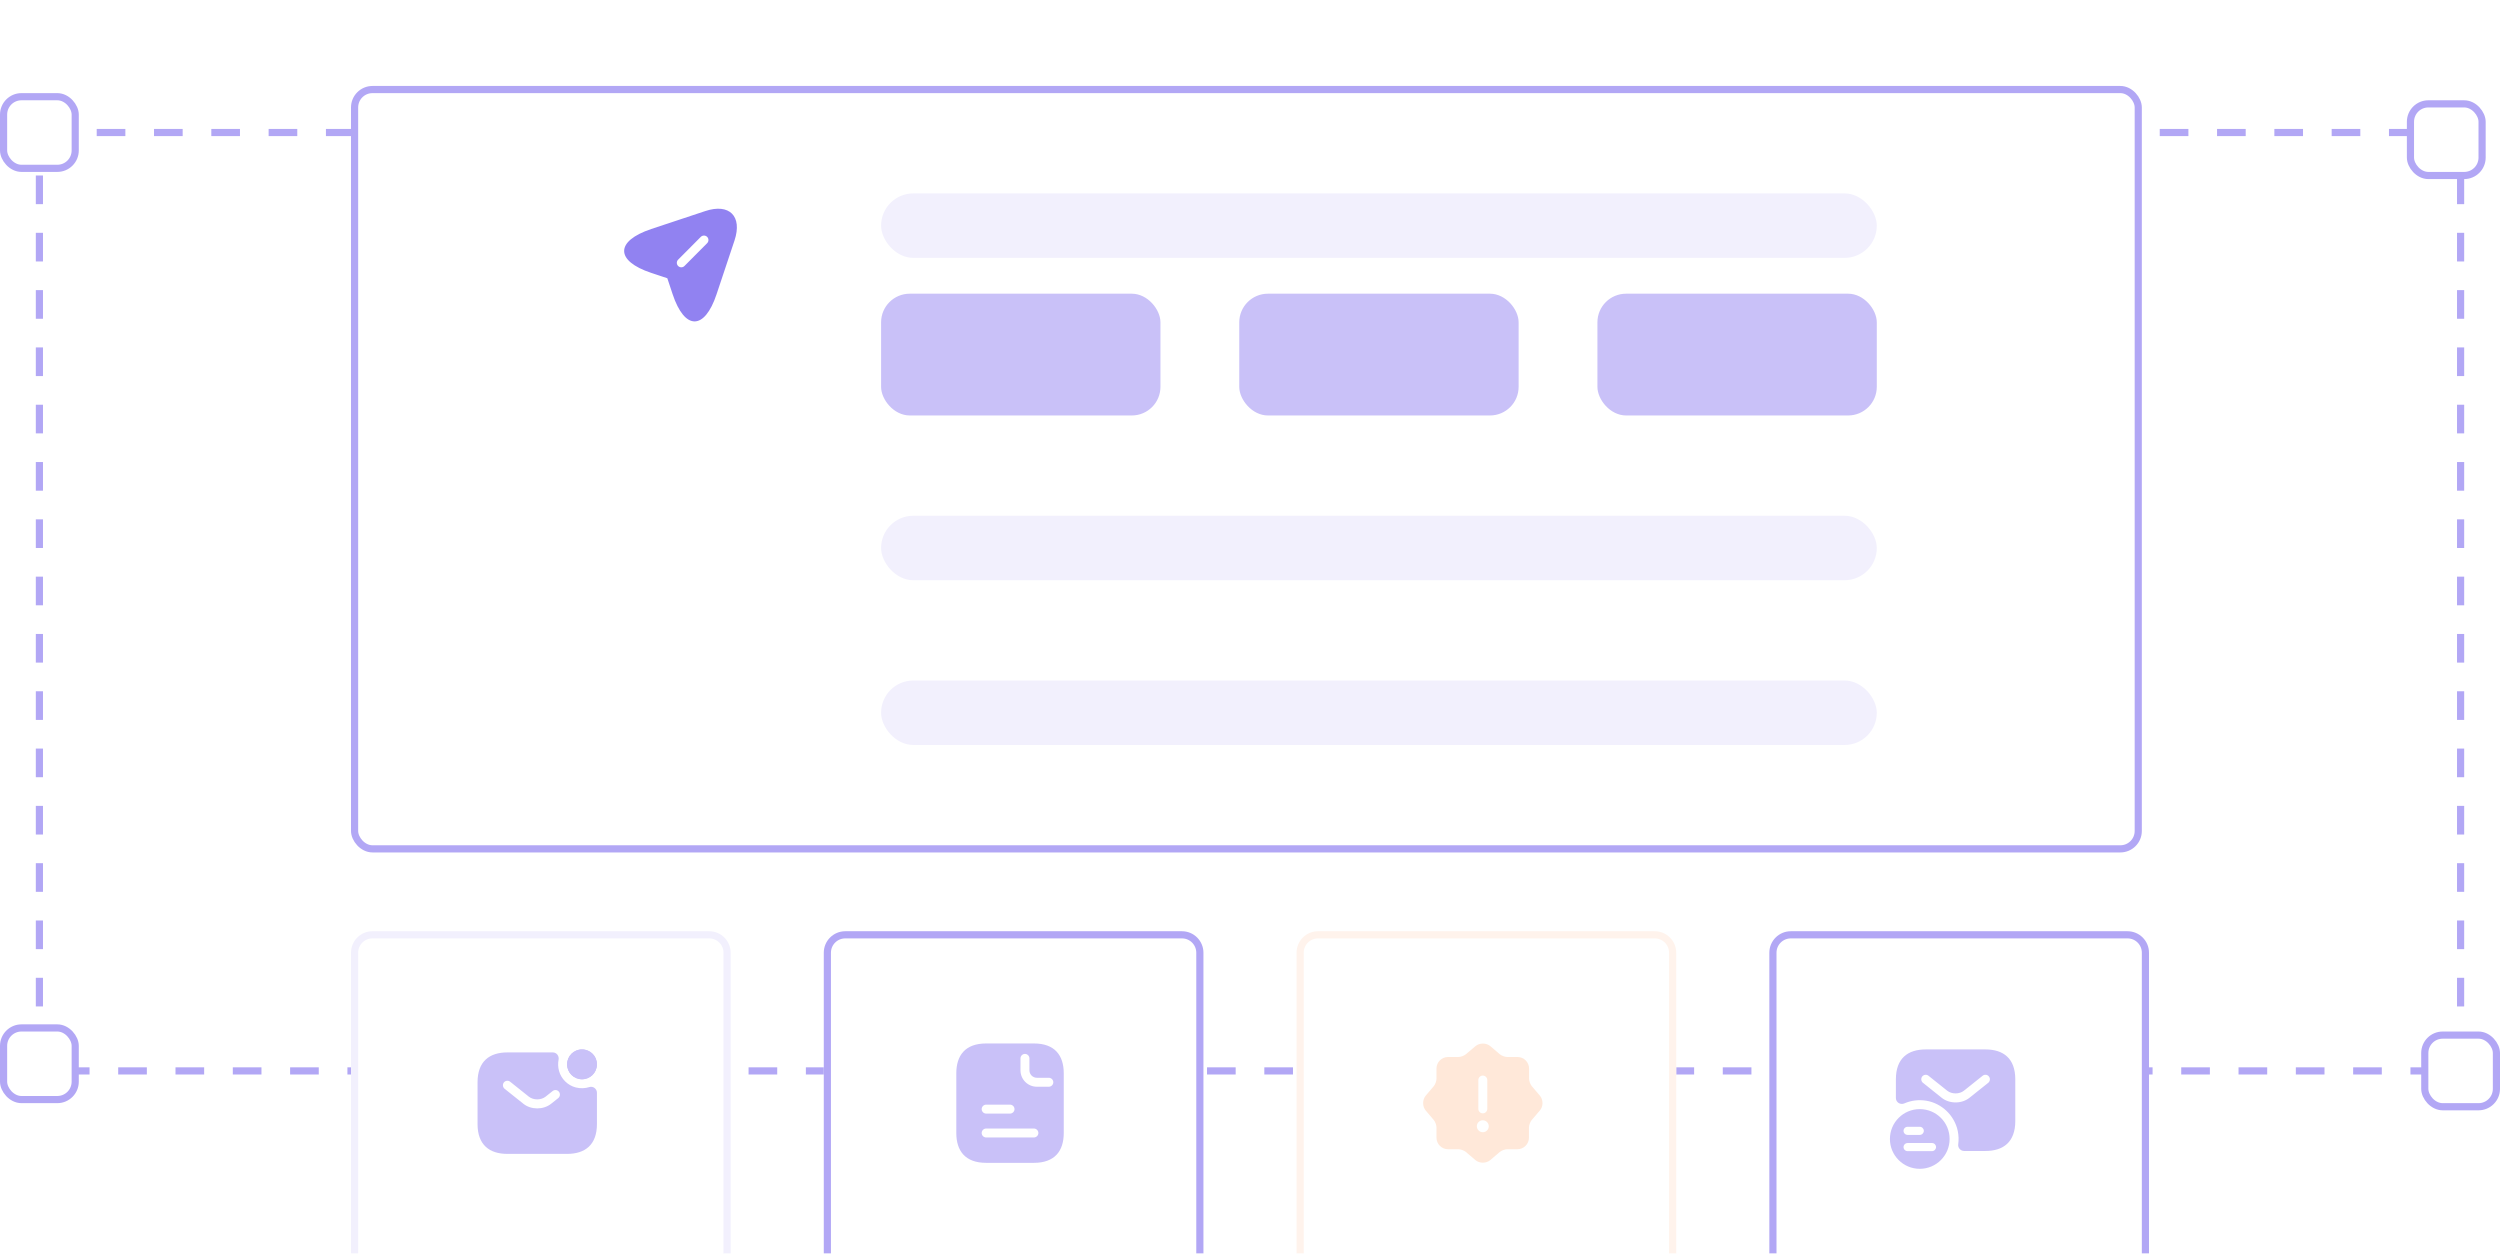 <svg width="349" height="175" viewBox="0 0 349 175" fill="none" xmlns="http://www.w3.org/2000/svg">
<rect x="5.5" y="18.5" width="338" height="131" stroke="#B2A7F5" stroke-dasharray="4 4"/>
<rect x="0.5" y="13.5" width="10" height="10" rx="2.5" fill="white"/>
<rect x="0.5" y="13.5" width="10" height="10" rx="2.5" stroke="#B2A7F5"/>
<rect x="336.5" y="14.5" width="10" height="10" rx="2.5" fill="white"/>
<rect x="336.5" y="14.5" width="10" height="10" rx="2.5" stroke="#B2A7F5"/>
<rect x="338.5" y="144.5" width="10" height="10" rx="2.5" fill="white"/>
<rect x="338.5" y="144.5" width="10" height="10" rx="2.5" stroke="#B2A7F5"/>
<rect x="0.5" y="143.5" width="10" height="10" rx="2.5" fill="white"/>
<rect x="0.5" y="143.5" width="10" height="10" rx="2.5" stroke="#B2A7F5"/>
<g filter="url(#filter0_dddd_13028_25417)">
<rect x="49" y="1" width="250" height="107" rx="3" fill="white"/>
<rect x="49.5" y="1.5" width="249" height="106" rx="2.5" stroke="#B2A7F5"/>
<path d="M98.45 18.467L90.925 20.967C85.867 22.658 85.867 25.417 90.925 27.1L93.158 27.842L93.9 30.075C95.583 35.133 98.35 35.133 100.033 30.075L102.542 22.558C103.658 19.183 101.825 17.342 98.45 18.467ZM98.717 22.95L95.55 26.133C95.425 26.258 95.267 26.317 95.108 26.317C94.95 26.317 94.792 26.258 94.667 26.133C94.425 25.892 94.425 25.492 94.667 25.25L97.833 22.067C98.075 21.825 98.475 21.825 98.717 22.067C98.958 22.308 98.958 22.708 98.717 22.95Z" fill="#9182F1"/>
<rect x="123" y="16" width="139" height="9" rx="4.5" fill="#F2F0FD"/>
<rect x="123" y="30" width="39" height="17" rx="4" fill="#C9C1F8"/>
<rect x="173" y="30" width="39" height="17" rx="4" fill="#C9C1F8"/>
<rect x="223" y="30" width="39" height="17" rx="4" fill="#C9C1F8"/>
<rect x="123" y="61" width="139" height="9" rx="4.5" fill="#F2F0FD"/>
<rect x="123" y="84" width="139" height="9" rx="4.5" fill="#F2F0FD"/>
</g>
<g filter="url(#filter1_dddd_13028_25417)">
<path d="M49 122C49 120.343 50.343 119 52 119H99C100.657 119 102 120.343 102 122V164C102 165.657 100.657 167 99 167H52C50.343 167 49 165.657 49 164V122Z" fill="white"/>
<path d="M49.5 122C49.5 120.619 50.619 119.5 52 119.5H99C100.381 119.5 101.5 120.619 101.5 122V164C101.5 165.381 100.381 166.5 99 166.5H52C50.619 166.5 49.5 165.381 49.5 164V122Z" stroke="#F2F0FD"/>
<path d="M81.25 139.667C82.4 139.667 83.333 138.734 83.333 137.583C83.333 136.433 82.4 135.5 81.25 135.5C80.099 135.5 79.166 136.433 79.166 137.583C79.166 138.734 80.099 139.667 81.25 139.667Z" fill="#C9C1F8"/>
<path d="M81.25 139.667C82.4 139.667 83.333 138.734 83.333 137.583C83.333 136.433 82.4 135.5 81.25 135.5C80.099 135.5 79.166 136.433 79.166 137.583C79.166 138.734 80.099 139.667 81.25 139.667Z" fill="#C9C1F8"/>
<path d="M82.266 140.758C81.683 140.942 81.041 140.975 80.375 140.808C79.258 140.517 78.35 139.625 78.041 138.508C77.891 137.967 77.883 137.433 77.975 136.95C78.083 136.417 77.708 135.917 77.175 135.917H70.833C68.333 135.917 66.666 137.167 66.666 140.083V145.917C66.666 148.833 68.333 150.083 70.833 150.083H79.166C81.666 150.083 83.333 148.833 83.333 145.917V141.55C83.333 141 82.8 140.583 82.266 140.758ZM77.933 142.292L76.95 143.075C76.4 143.517 75.7 143.733 75 143.733C74.3 143.733 73.591 143.517 73.05 143.075L70.442 140.992C70.175 140.775 70.133 140.375 70.341 140.108C70.558 139.842 70.95 139.792 71.216 140.008L73.825 142.092C74.458 142.6 75.533 142.6 76.166 142.092L77.15 141.308C77.416 141.092 77.817 141.133 78.025 141.408C78.242 141.675 78.2 142.075 77.933 142.292Z" fill="#C9C1F8"/>
</g>
<g filter="url(#filter2_dddd_13028_25417)">
<path d="M115 122C115 120.343 116.343 119 118 119H165C166.657 119 168 120.343 168 122V164C168 165.657 166.657 167 165 167H118C116.343 167 115 165.657 115 164V122Z" fill="white"/>
<path d="M115.5 122C115.5 120.619 116.619 119.5 118 119.5H165C166.381 119.5 167.5 120.619 167.5 122V164C167.5 165.381 166.381 166.5 165 166.5H118C116.619 166.5 115.5 165.381 115.5 164V122Z" stroke="#B2A7F5"/>
<path d="M144.333 134.667H137.667C134.75 134.667 133.5 136.333 133.5 138.833V147.167C133.5 149.667 134.75 151.333 137.667 151.333H144.333C147.25 151.333 148.5 149.667 148.5 147.167V138.833C148.5 136.333 147.25 134.667 144.333 134.667ZM137.667 143.208H141C141.342 143.208 141.625 143.492 141.625 143.833C141.625 144.175 141.342 144.458 141 144.458H137.667C137.325 144.458 137.042 144.175 137.042 143.833C137.042 143.492 137.325 143.208 137.667 143.208ZM144.333 147.792H137.667C137.325 147.792 137.042 147.508 137.042 147.167C137.042 146.825 137.325 146.542 137.667 146.542H144.333C144.675 146.542 144.958 146.825 144.958 147.167C144.958 147.508 144.675 147.792 144.333 147.792ZM146.417 140.708H144.75C143.483 140.708 142.458 139.683 142.458 138.417V136.75C142.458 136.408 142.742 136.125 143.083 136.125C143.425 136.125 143.708 136.408 143.708 136.75V138.417C143.708 138.992 144.175 139.458 144.75 139.458H146.417C146.758 139.458 147.042 139.742 147.042 140.083C147.042 140.425 146.758 140.708 146.417 140.708Z" fill="#C9C1F8"/>
</g>
<g filter="url(#filter3_dddd_13028_25417)">
<path d="M181 122C181 120.343 182.343 119 184 119H231C232.657 119 234 120.343 234 122V164C234 165.657 232.657 167 231 167H184C182.343 167 181 165.657 181 164V122Z" fill="white"/>
<path d="M181.5 122C181.5 120.619 182.619 119.5 184 119.5H231C232.381 119.5 233.5 120.619 233.5 122V164C233.5 165.381 232.381 166.5 231 166.5H184C182.619 166.5 181.5 165.381 181.5 164V122Z" stroke="#FFF3EC"/>
<path d="M214.967 141.95L213.842 140.633C213.633 140.383 213.458 139.917 213.458 139.583V138.167C213.458 137.283 212.733 136.558 211.85 136.558H210.433C210.1 136.558 209.625 136.383 209.375 136.175L208.058 135.05C207.483 134.558 206.542 134.558 205.967 135.05L204.633 136.175C204.383 136.383 203.917 136.558 203.583 136.558H202.142C201.258 136.558 200.533 137.283 200.533 138.167V139.583C200.533 139.908 200.367 140.375 200.158 140.625L199.033 141.95C198.55 142.533 198.55 143.467 199.033 144.033L200.158 145.358C200.367 145.6 200.533 146.075 200.533 146.4V147.825C200.533 148.708 201.258 149.433 202.142 149.433H203.592C203.917 149.433 204.392 149.608 204.642 149.817L205.958 150.942C206.533 151.433 207.475 151.433 208.05 150.942L209.367 149.817C209.617 149.608 210.083 149.433 210.417 149.433H211.833C212.717 149.433 213.442 148.708 213.442 147.825V146.408C213.442 146.075 213.617 145.608 213.825 145.358L214.95 144.042C215.458 143.475 215.458 142.533 214.967 141.95ZM206.375 139.775C206.375 139.433 206.658 139.15 207 139.15C207.342 139.15 207.625 139.433 207.625 139.775V143.8C207.625 144.142 207.342 144.425 207 144.425C206.658 144.425 206.375 144.142 206.375 143.8V139.775ZM207 147.058C206.542 147.058 206.167 146.683 206.167 146.225C206.167 145.767 206.533 145.392 207 145.392C207.458 145.392 207.833 145.767 207.833 146.225C207.833 146.683 207.467 147.058 207 147.058Z" fill="#FFE8D9"/>
</g>
<g filter="url(#filter4_dddd_13028_25417)">
<path d="M247 122C247 120.343 248.343 119 250 119H297C298.657 119 300 120.343 300 122V164C300 165.657 298.657 167 297 167H250C248.343 167 247 165.657 247 164V122Z" fill="white"/>
<path d="M247.5 122C247.5 120.619 248.619 119.5 250 119.5H297C298.381 119.5 299.5 120.619 299.5 122V164C299.5 165.381 298.381 166.5 297 166.5H250C248.619 166.5 247.5 165.381 247.5 164V122Z" stroke="#B2A7F5"/>
<path d="M268 143.833C265.7 143.833 263.833 145.692 263.833 148C263.833 150.308 265.7 152.167 268 152.167C270.3 152.167 272.166 150.3 272.166 148C272.166 145.7 270.308 143.833 268 143.833ZM266.3 146.3H268C268.316 146.3 268.566 146.558 268.566 146.867C268.566 147.175 268.316 147.433 268 147.433H266.3C265.983 147.433 265.733 147.175 265.733 146.867C265.733 146.558 265.983 146.3 266.3 146.3ZM269.7 149.7H266.3C265.983 149.7 265.733 149.442 265.733 149.133C265.733 148.825 265.991 148.567 266.3 148.567H269.708C270.025 148.567 270.275 148.825 270.275 149.133C270.275 149.442 270.016 149.7 269.7 149.7Z" fill="#C9C1F8"/>
<path d="M277.167 135.5H268.834C266.334 135.5 264.667 136.75 264.667 139.667V142.283C264.667 142.892 265.292 143.275 265.85 143.033C266.767 142.633 267.809 142.483 268.9 142.658C271.084 143.017 272.867 144.742 273.309 146.908C273.434 147.542 273.45 148.158 273.367 148.75C273.3 149.242 273.7 149.675 274.192 149.675H277.167C279.667 149.675 281.334 148.425 281.334 145.508V139.667C281.334 136.75 279.667 135.5 277.167 135.5ZM277.559 140.158L274.95 142.242C274.4 142.683 273.7 142.9 273 142.9C272.3 142.9 271.592 142.683 271.05 142.242L268.442 140.158C268.175 139.942 268.134 139.542 268.342 139.275C268.559 139.008 268.95 138.958 269.217 139.175L271.825 141.258C272.459 141.767 273.534 141.767 274.167 141.258L276.775 139.175C277.042 138.958 277.442 139 277.65 139.275C277.867 139.542 277.825 139.942 277.559 140.158Z" fill="#C9C1F8"/>
</g>
<defs>
<filter id="filter0_dddd_13028_25417" x="47" y="0" width="254" height="116" filterUnits="userSpaceOnUse" color-interpolation-filters="sRGB">
<feFlood flood-opacity="0" result="BackgroundImageFix"/>
<feColorMatrix in="SourceAlpha" type="matrix" values="0 0 0 0 0 0 0 0 0 0 0 0 0 0 0 0 0 0 127 0" result="hardAlpha"/>
<feOffset/>
<feGaussianBlur stdDeviation="0.5"/>
<feColorMatrix type="matrix" values="0 0 0 0 0.824 0 0 0 0 0.816 0 0 0 0 0.824 0 0 0 0.1 0"/>
<feBlend mode="normal" in2="BackgroundImageFix" result="effect1_dropShadow_13028_25417"/>
<feColorMatrix in="SourceAlpha" type="matrix" values="0 0 0 0 0 0 0 0 0 0 0 0 0 0 0 0 0 0 127 0" result="hardAlpha"/>
<feOffset dy="2"/>
<feGaussianBlur stdDeviation="1"/>
<feColorMatrix type="matrix" values="0 0 0 0 0.824 0 0 0 0 0.816 0 0 0 0 0.824 0 0 0 0.09 0"/>
<feBlend mode="normal" in2="effect1_dropShadow_13028_25417" result="effect2_dropShadow_13028_25417"/>
<feColorMatrix in="SourceAlpha" type="matrix" values="0 0 0 0 0 0 0 0 0 0 0 0 0 0 0 0 0 0 127 0" result="hardAlpha"/>
<feOffset dy="3"/>
<feGaussianBlur stdDeviation="1"/>
<feColorMatrix type="matrix" values="0 0 0 0 0.824 0 0 0 0 0.816 0 0 0 0 0.824 0 0 0 0.05 0"/>
<feBlend mode="normal" in2="effect2_dropShadow_13028_25417" result="effect3_dropShadow_13028_25417"/>
<feColorMatrix in="SourceAlpha" type="matrix" values="0 0 0 0 0 0 0 0 0 0 0 0 0 0 0 0 0 0 127 0" result="hardAlpha"/>
<feOffset dy="6"/>
<feGaussianBlur stdDeviation="1"/>
<feColorMatrix type="matrix" values="0 0 0 0 0.824 0 0 0 0 0.816 0 0 0 0 0.824 0 0 0 0.01 0"/>
<feBlend mode="normal" in2="effect3_dropShadow_13028_25417" result="effect4_dropShadow_13028_25417"/>
<feBlend mode="normal" in="SourceGraphic" in2="effect4_dropShadow_13028_25417" result="shape"/>
</filter>
<filter id="filter1_dddd_13028_25417" x="47" y="118" width="57" height="57" filterUnits="userSpaceOnUse" color-interpolation-filters="sRGB">
<feFlood flood-opacity="0" result="BackgroundImageFix"/>
<feColorMatrix in="SourceAlpha" type="matrix" values="0 0 0 0 0 0 0 0 0 0 0 0 0 0 0 0 0 0 127 0" result="hardAlpha"/>
<feOffset/>
<feGaussianBlur stdDeviation="0.5"/>
<feColorMatrix type="matrix" values="0 0 0 0 0.824 0 0 0 0 0.816 0 0 0 0 0.824 0 0 0 0.1 0"/>
<feBlend mode="normal" in2="BackgroundImageFix" result="effect1_dropShadow_13028_25417"/>
<feColorMatrix in="SourceAlpha" type="matrix" values="0 0 0 0 0 0 0 0 0 0 0 0 0 0 0 0 0 0 127 0" result="hardAlpha"/>
<feOffset dy="2"/>
<feGaussianBlur stdDeviation="1"/>
<feColorMatrix type="matrix" values="0 0 0 0 0.824 0 0 0 0 0.816 0 0 0 0 0.824 0 0 0 0.09 0"/>
<feBlend mode="normal" in2="effect1_dropShadow_13028_25417" result="effect2_dropShadow_13028_25417"/>
<feColorMatrix in="SourceAlpha" type="matrix" values="0 0 0 0 0 0 0 0 0 0 0 0 0 0 0 0 0 0 127 0" result="hardAlpha"/>
<feOffset dy="3"/>
<feGaussianBlur stdDeviation="1"/>
<feColorMatrix type="matrix" values="0 0 0 0 0.824 0 0 0 0 0.816 0 0 0 0 0.824 0 0 0 0.05 0"/>
<feBlend mode="normal" in2="effect2_dropShadow_13028_25417" result="effect3_dropShadow_13028_25417"/>
<feColorMatrix in="SourceAlpha" type="matrix" values="0 0 0 0 0 0 0 0 0 0 0 0 0 0 0 0 0 0 127 0" result="hardAlpha"/>
<feOffset dy="6"/>
<feGaussianBlur stdDeviation="1"/>
<feColorMatrix type="matrix" values="0 0 0 0 0.824 0 0 0 0 0.816 0 0 0 0 0.824 0 0 0 0.01 0"/>
<feBlend mode="normal" in2="effect3_dropShadow_13028_25417" result="effect4_dropShadow_13028_25417"/>
<feBlend mode="normal" in="SourceGraphic" in2="effect4_dropShadow_13028_25417" result="shape"/>
</filter>
<filter id="filter2_dddd_13028_25417" x="113" y="118" width="57" height="57" filterUnits="userSpaceOnUse" color-interpolation-filters="sRGB">
<feFlood flood-opacity="0" result="BackgroundImageFix"/>
<feColorMatrix in="SourceAlpha" type="matrix" values="0 0 0 0 0 0 0 0 0 0 0 0 0 0 0 0 0 0 127 0" result="hardAlpha"/>
<feOffset/>
<feGaussianBlur stdDeviation="0.5"/>
<feColorMatrix type="matrix" values="0 0 0 0 0.824 0 0 0 0 0.816 0 0 0 0 0.824 0 0 0 0.1 0"/>
<feBlend mode="normal" in2="BackgroundImageFix" result="effect1_dropShadow_13028_25417"/>
<feColorMatrix in="SourceAlpha" type="matrix" values="0 0 0 0 0 0 0 0 0 0 0 0 0 0 0 0 0 0 127 0" result="hardAlpha"/>
<feOffset dy="2"/>
<feGaussianBlur stdDeviation="1"/>
<feColorMatrix type="matrix" values="0 0 0 0 0.824 0 0 0 0 0.816 0 0 0 0 0.824 0 0 0 0.09 0"/>
<feBlend mode="normal" in2="effect1_dropShadow_13028_25417" result="effect2_dropShadow_13028_25417"/>
<feColorMatrix in="SourceAlpha" type="matrix" values="0 0 0 0 0 0 0 0 0 0 0 0 0 0 0 0 0 0 127 0" result="hardAlpha"/>
<feOffset dy="3"/>
<feGaussianBlur stdDeviation="1"/>
<feColorMatrix type="matrix" values="0 0 0 0 0.824 0 0 0 0 0.816 0 0 0 0 0.824 0 0 0 0.05 0"/>
<feBlend mode="normal" in2="effect2_dropShadow_13028_25417" result="effect3_dropShadow_13028_25417"/>
<feColorMatrix in="SourceAlpha" type="matrix" values="0 0 0 0 0 0 0 0 0 0 0 0 0 0 0 0 0 0 127 0" result="hardAlpha"/>
<feOffset dy="6"/>
<feGaussianBlur stdDeviation="1"/>
<feColorMatrix type="matrix" values="0 0 0 0 0.824 0 0 0 0 0.816 0 0 0 0 0.824 0 0 0 0.01 0"/>
<feBlend mode="normal" in2="effect3_dropShadow_13028_25417" result="effect4_dropShadow_13028_25417"/>
<feBlend mode="normal" in="SourceGraphic" in2="effect4_dropShadow_13028_25417" result="shape"/>
</filter>
<filter id="filter3_dddd_13028_25417" x="179" y="118" width="57" height="57" filterUnits="userSpaceOnUse" color-interpolation-filters="sRGB">
<feFlood flood-opacity="0" result="BackgroundImageFix"/>
<feColorMatrix in="SourceAlpha" type="matrix" values="0 0 0 0 0 0 0 0 0 0 0 0 0 0 0 0 0 0 127 0" result="hardAlpha"/>
<feOffset/>
<feGaussianBlur stdDeviation="0.5"/>
<feColorMatrix type="matrix" values="0 0 0 0 0.824 0 0 0 0 0.816 0 0 0 0 0.824 0 0 0 0.1 0"/>
<feBlend mode="normal" in2="BackgroundImageFix" result="effect1_dropShadow_13028_25417"/>
<feColorMatrix in="SourceAlpha" type="matrix" values="0 0 0 0 0 0 0 0 0 0 0 0 0 0 0 0 0 0 127 0" result="hardAlpha"/>
<feOffset dy="2"/>
<feGaussianBlur stdDeviation="1"/>
<feColorMatrix type="matrix" values="0 0 0 0 0.824 0 0 0 0 0.816 0 0 0 0 0.824 0 0 0 0.09 0"/>
<feBlend mode="normal" in2="effect1_dropShadow_13028_25417" result="effect2_dropShadow_13028_25417"/>
<feColorMatrix in="SourceAlpha" type="matrix" values="0 0 0 0 0 0 0 0 0 0 0 0 0 0 0 0 0 0 127 0" result="hardAlpha"/>
<feOffset dy="3"/>
<feGaussianBlur stdDeviation="1"/>
<feColorMatrix type="matrix" values="0 0 0 0 0.824 0 0 0 0 0.816 0 0 0 0 0.824 0 0 0 0.05 0"/>
<feBlend mode="normal" in2="effect2_dropShadow_13028_25417" result="effect3_dropShadow_13028_25417"/>
<feColorMatrix in="SourceAlpha" type="matrix" values="0 0 0 0 0 0 0 0 0 0 0 0 0 0 0 0 0 0 127 0" result="hardAlpha"/>
<feOffset dy="6"/>
<feGaussianBlur stdDeviation="1"/>
<feColorMatrix type="matrix" values="0 0 0 0 0.824 0 0 0 0 0.816 0 0 0 0 0.824 0 0 0 0.01 0"/>
<feBlend mode="normal" in2="effect3_dropShadow_13028_25417" result="effect4_dropShadow_13028_25417"/>
<feBlend mode="normal" in="SourceGraphic" in2="effect4_dropShadow_13028_25417" result="shape"/>
</filter>
<filter id="filter4_dddd_13028_25417" x="245" y="118" width="57" height="57" filterUnits="userSpaceOnUse" color-interpolation-filters="sRGB">
<feFlood flood-opacity="0" result="BackgroundImageFix"/>
<feColorMatrix in="SourceAlpha" type="matrix" values="0 0 0 0 0 0 0 0 0 0 0 0 0 0 0 0 0 0 127 0" result="hardAlpha"/>
<feOffset/>
<feGaussianBlur stdDeviation="0.5"/>
<feColorMatrix type="matrix" values="0 0 0 0 0.824 0 0 0 0 0.816 0 0 0 0 0.824 0 0 0 0.1 0"/>
<feBlend mode="normal" in2="BackgroundImageFix" result="effect1_dropShadow_13028_25417"/>
<feColorMatrix in="SourceAlpha" type="matrix" values="0 0 0 0 0 0 0 0 0 0 0 0 0 0 0 0 0 0 127 0" result="hardAlpha"/>
<feOffset dy="2"/>
<feGaussianBlur stdDeviation="1"/>
<feColorMatrix type="matrix" values="0 0 0 0 0.824 0 0 0 0 0.816 0 0 0 0 0.824 0 0 0 0.09 0"/>
<feBlend mode="normal" in2="effect1_dropShadow_13028_25417" result="effect2_dropShadow_13028_25417"/>
<feColorMatrix in="SourceAlpha" type="matrix" values="0 0 0 0 0 0 0 0 0 0 0 0 0 0 0 0 0 0 127 0" result="hardAlpha"/>
<feOffset dy="3"/>
<feGaussianBlur stdDeviation="1"/>
<feColorMatrix type="matrix" values="0 0 0 0 0.824 0 0 0 0 0.816 0 0 0 0 0.824 0 0 0 0.05 0"/>
<feBlend mode="normal" in2="effect2_dropShadow_13028_25417" result="effect3_dropShadow_13028_25417"/>
<feColorMatrix in="SourceAlpha" type="matrix" values="0 0 0 0 0 0 0 0 0 0 0 0 0 0 0 0 0 0 127 0" result="hardAlpha"/>
<feOffset dy="6"/>
<feGaussianBlur stdDeviation="1"/>
<feColorMatrix type="matrix" values="0 0 0 0 0.824 0 0 0 0 0.816 0 0 0 0 0.824 0 0 0 0.01 0"/>
<feBlend mode="normal" in2="effect3_dropShadow_13028_25417" result="effect4_dropShadow_13028_25417"/>
<feBlend mode="normal" in="SourceGraphic" in2="effect4_dropShadow_13028_25417" result="shape"/>
</filter>
</defs>
</svg>
